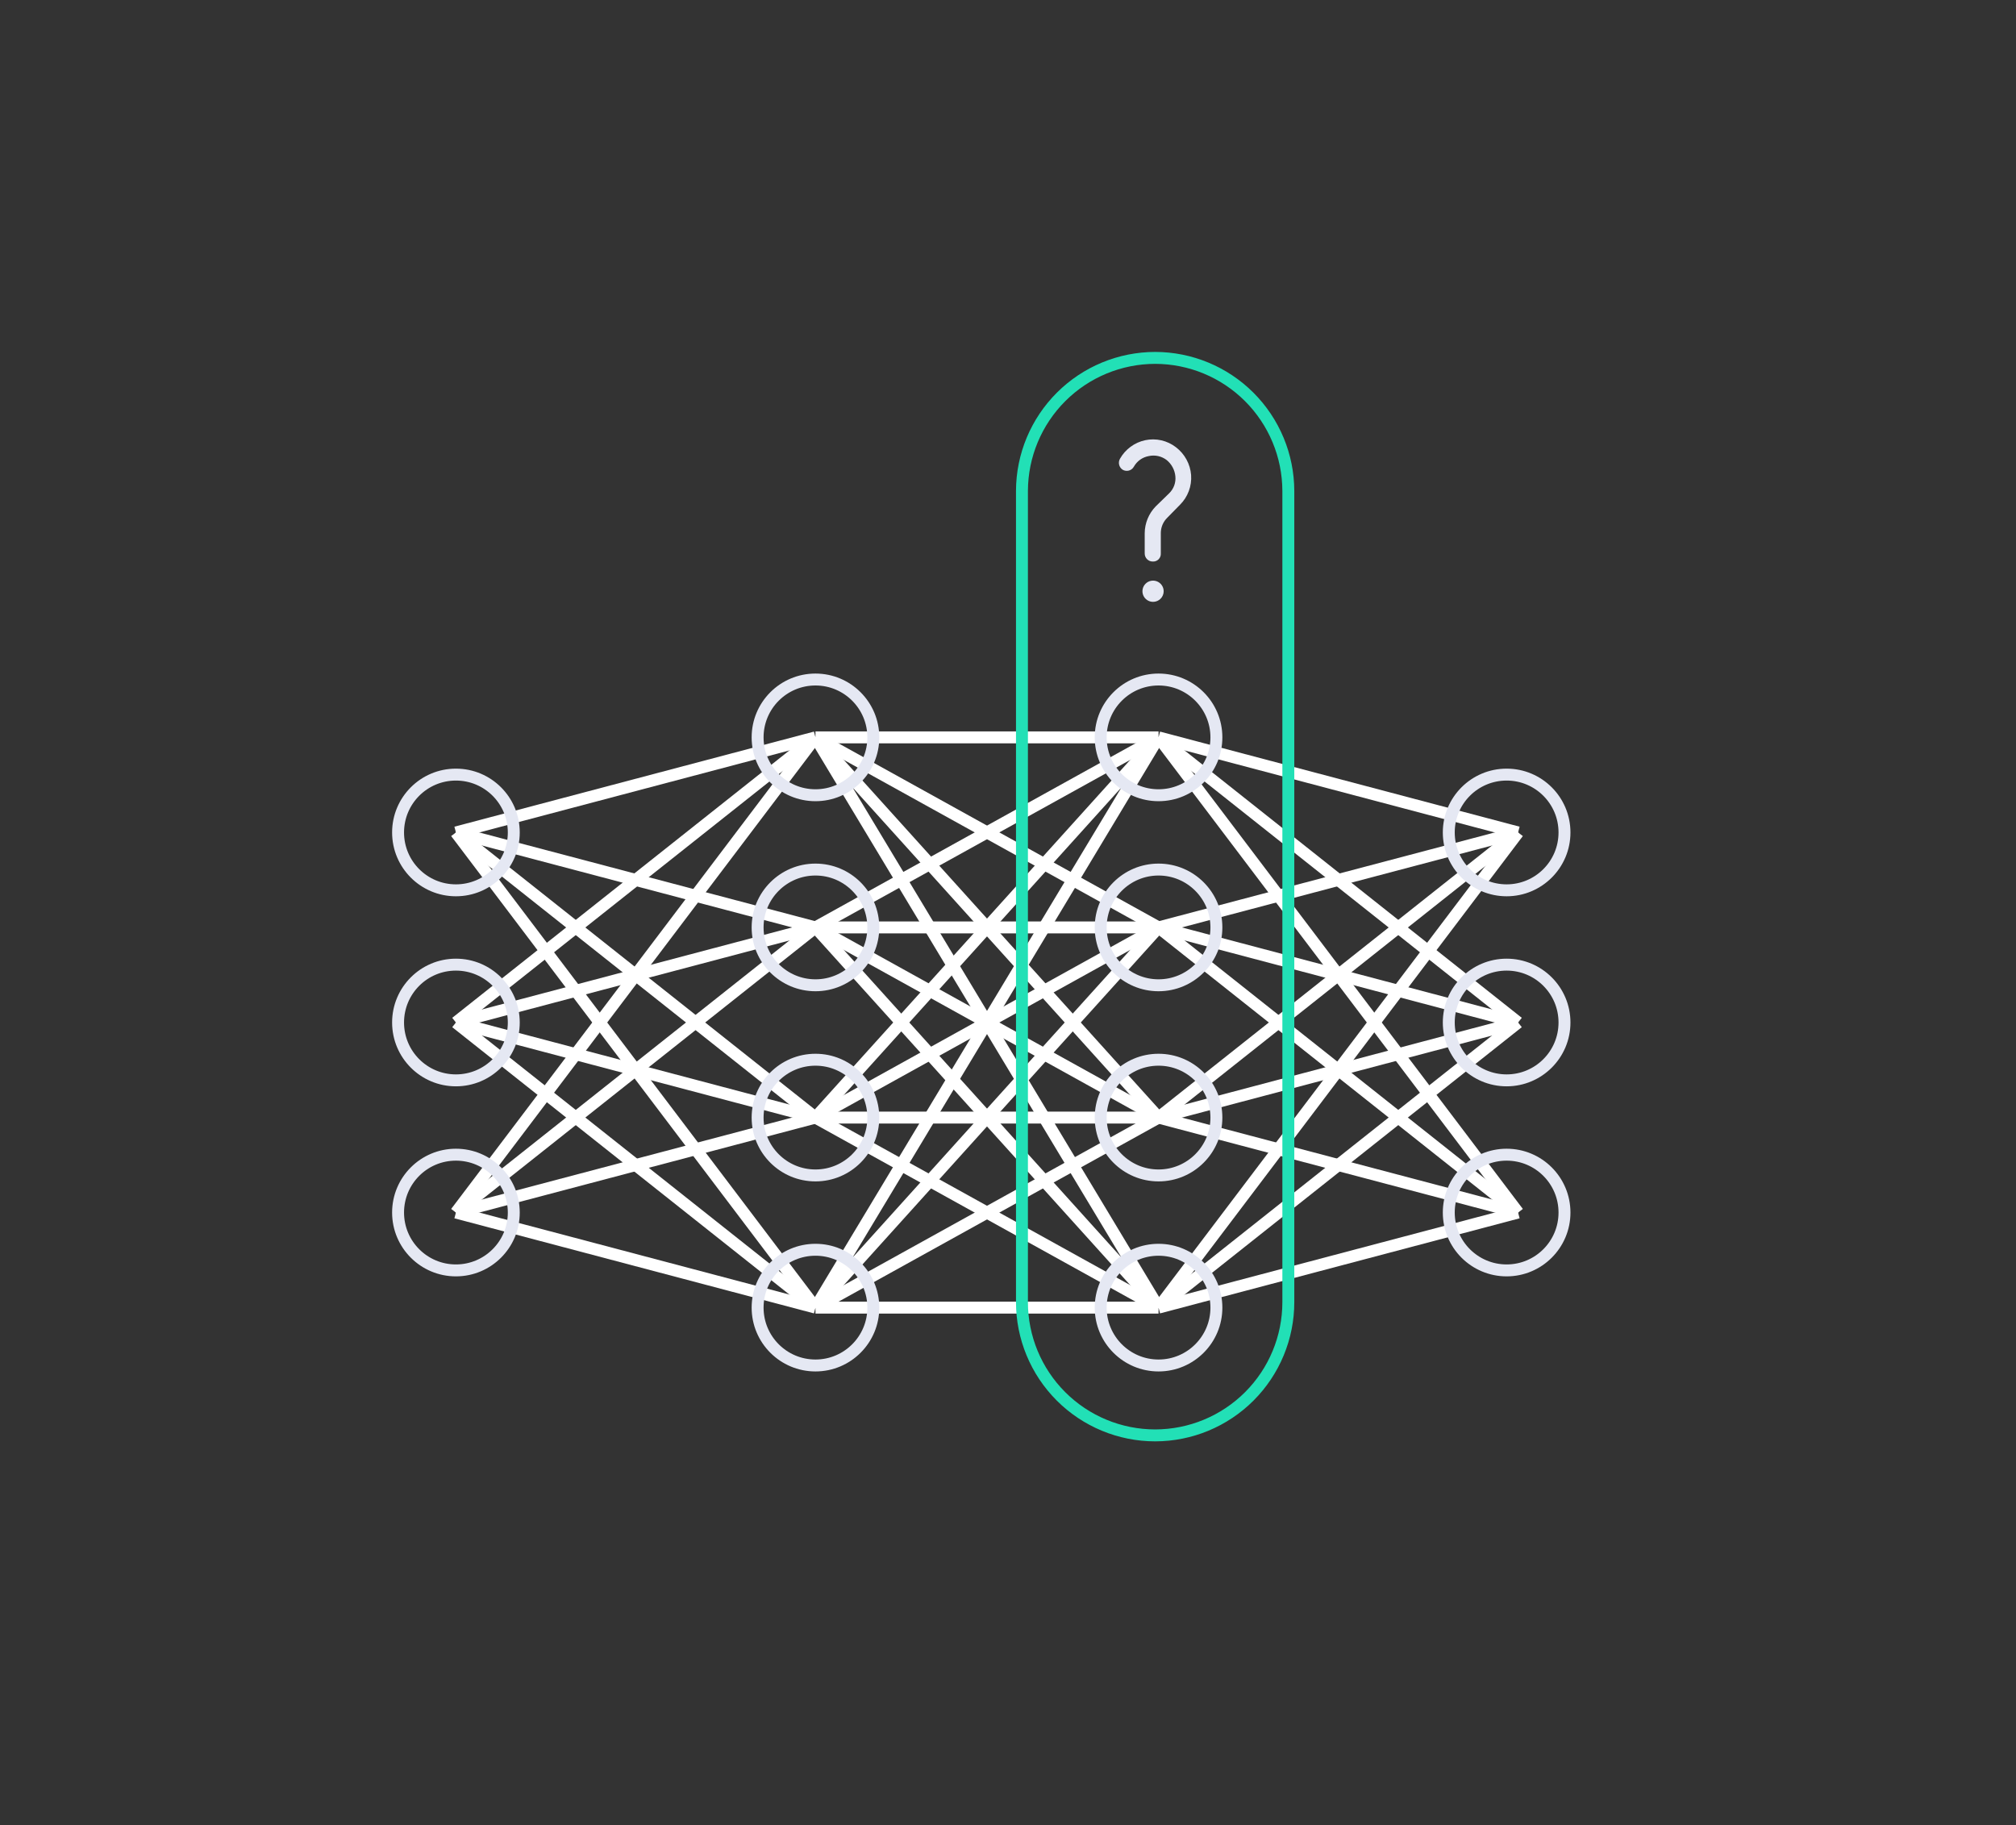<svg width="169" height="153" viewBox="0 0 169 153" fill="none" xmlns="http://www.w3.org/2000/svg">
<rect x="0" y="0" width="169" height="153" fill="#333333" stroke="none"/>
<g clip-path="url(#clip0_1201_1263)">
<path d="M38.22 69.78L68.36 61.81" stroke="white" stroke-miterlimit="10"/>
<path d="M38.22 69.78L68.36 77.74" stroke="white" stroke-miterlimit="10"/>
<path d="M38.22 69.78L68.36 93.68" stroke="white" stroke-miterlimit="10"/>
<path d="M38.22 69.78L68.36 109.61" stroke="white" stroke-miterlimit="10"/>
<path d="M38.22 85.71L68.36 77.74" stroke="white" stroke-miterlimit="10"/>
<path d="M38.22 85.71L68.36 93.68" stroke="white" stroke-miterlimit="10"/>
<path d="M38.22 85.71L68.36 109.61" stroke="white" stroke-miterlimit="10"/>
<path d="M38.22 85.71L68.36 61.81" stroke="white" stroke-miterlimit="10"/>
<path d="M38.22 101.64L68.36 93.68" stroke="white" stroke-miterlimit="10"/>
<path d="M38.22 101.64L68.36 109.61" stroke="white" stroke-miterlimit="10"/>
<path d="M38.22 101.64L68.36 61.81" stroke="white" stroke-miterlimit="10"/>
<path d="M38.22 101.64L68.36 77.74" stroke="white" stroke-miterlimit="10"/>
<path d="M127.26 69.78L97.12 61.81" stroke="white" stroke-miterlimit="10"/>
<path d="M127.26 69.78L97.12 77.74" stroke="white" stroke-miterlimit="10"/>
<path d="M127.26 69.78L97.12 93.68" stroke="white" stroke-miterlimit="10"/>
<path d="M127.26 69.78L97.12 109.61" stroke="white" stroke-miterlimit="10"/>
<path d="M127.26 85.71L97.12 77.74" stroke="white" stroke-miterlimit="10"/>
<path d="M127.26 85.71L97.12 93.68" stroke="white" stroke-miterlimit="10"/>
<path d="M127.26 85.71L97.12 109.61" stroke="white" stroke-miterlimit="10"/>
<path d="M127.26 85.71L97.12 61.81" stroke="white" stroke-miterlimit="10"/>
<path d="M127.26 101.64L97.12 93.68" stroke="white" stroke-miterlimit="10"/>
<path d="M127.26 101.64L97.12 109.61" stroke="white" stroke-miterlimit="10"/>
<path d="M127.26 101.64L97.12 61.81" stroke="white" stroke-miterlimit="10"/>
<path d="M127.26 101.64L97.12 77.74" stroke="white" stroke-miterlimit="10"/>
<path d="M68.36 61.81H97.12" stroke="white" stroke-miterlimit="10"/>
<path d="M68.36 61.81L97.12 77.74" stroke="white" stroke-miterlimit="10"/>
<path d="M68.36 61.81L97.12 93.68" stroke="white" stroke-miterlimit="10"/>
<path d="M68.36 61.81L97.12 109.61" stroke="white" stroke-miterlimit="10"/>
<path d="M68.36 93.68H97.12" stroke="white" stroke-miterlimit="10"/>
<path d="M68.36 93.68L97.12 109.61" stroke="white" stroke-miterlimit="10"/>
<path d="M68.36 93.68L97.12 77.74" stroke="white" stroke-miterlimit="10"/>
<path d="M68.36 93.68L97.12 61.81" stroke="white" stroke-miterlimit="10"/>
<path d="M68.36 77.74H97.12" stroke="white" stroke-miterlimit="10"/>
<path d="M68.36 77.74L97.12 93.68" stroke="white" stroke-miterlimit="10"/>
<path d="M68.36 77.74L97.12 109.61" stroke="white" stroke-miterlimit="10"/>
<path d="M68.36 109.61H97.12" stroke="white" stroke-miterlimit="10"/>
<path d="M68.36 109.61L97.12 61.81" stroke="white" stroke-miterlimit="10"/>
<path d="M68.36 109.61L97.12 93.68" stroke="white" stroke-miterlimit="10"/>
<path d="M68.36 109.61L97.12 77.74" stroke="white" stroke-miterlimit="10"/>
<path d="M68.36 77.74L97.12 61.81" stroke="white" stroke-miterlimit="10"/>
<path d="M38.22 74.63C40.899 74.63 43.07 72.459 43.07 69.78C43.07 67.101 40.899 64.93 38.22 64.93C35.541 64.93 33.37 67.101 33.37 69.78C33.37 72.459 35.541 74.63 38.22 74.63Z" stroke="#E5E8F3" stroke-miterlimit="10"/>
<path d="M38.22 90.56C40.899 90.56 43.07 88.389 43.07 85.71C43.07 83.031 40.899 80.86 38.22 80.86C35.541 80.86 33.37 83.031 33.37 85.71C33.37 88.389 35.541 90.56 38.22 90.56Z" stroke="#E5E8F3" stroke-miterlimit="10"/>
<path d="M38.22 106.49C40.899 106.49 43.07 104.319 43.07 101.64C43.07 98.961 40.899 96.79 38.22 96.79C35.541 96.79 33.37 98.961 33.37 101.64C33.37 104.319 35.541 106.49 38.22 106.49Z" stroke="#E5E8F3" stroke-miterlimit="10"/>
<path d="M126.3 74.63C128.979 74.63 131.15 72.459 131.15 69.78C131.15 67.101 128.979 64.93 126.3 64.93C123.621 64.93 121.45 67.101 121.45 69.78C121.45 72.459 123.621 74.63 126.3 74.63Z" stroke="#E5E8F3" stroke-miterlimit="10"/>
<path d="M126.3 90.56C128.979 90.56 131.15 88.389 131.15 85.71C131.15 83.031 128.979 80.86 126.3 80.86C123.621 80.86 121.45 83.031 121.45 85.71C121.45 88.389 123.621 90.56 126.3 90.56Z" stroke="#E5E8F3" stroke-miterlimit="10"/>
<path d="M126.3 106.49C128.979 106.49 131.15 104.319 131.15 101.64C131.15 98.961 128.979 96.79 126.3 96.79C123.621 96.79 121.45 98.961 121.45 101.64C121.45 104.319 123.621 106.49 126.3 106.49Z" stroke="#E5E8F3" stroke-miterlimit="10"/>
<path d="M68.36 66.66C71.039 66.66 73.21 64.489 73.21 61.81C73.21 59.131 71.039 56.96 68.36 56.96C65.681 56.96 63.51 59.131 63.51 61.81C63.51 64.489 65.681 66.66 68.36 66.66Z" stroke="#E5E8F3" stroke-miterlimit="10"/>
<path d="M68.36 82.59C71.039 82.59 73.21 80.419 73.21 77.74C73.21 75.061 71.039 72.89 68.36 72.89C65.681 72.89 63.51 75.061 63.51 77.74C63.51 80.419 65.681 82.59 68.36 82.59Z" stroke="#E5E8F3" stroke-miterlimit="10"/>
<path d="M68.36 98.53C71.039 98.53 73.21 96.359 73.21 93.68C73.21 91.001 71.039 88.83 68.36 88.83C65.681 88.83 63.51 91.001 63.51 93.68C63.51 96.359 65.681 98.53 68.36 98.53Z" stroke="#E5E8F3" stroke-miterlimit="10"/>
<path d="M68.36 114.46C71.039 114.46 73.21 112.289 73.21 109.61C73.21 106.931 71.039 104.76 68.36 104.76C65.681 104.76 63.51 106.931 63.51 109.61C63.51 112.289 65.681 114.46 68.36 114.46Z" stroke="#E5E8F3" stroke-miterlimit="10"/>
<path d="M97.12 66.66C99.799 66.66 101.97 64.489 101.97 61.81C101.97 59.131 99.799 56.96 97.12 56.96C94.441 56.96 92.27 59.131 92.27 61.81C92.27 64.489 94.441 66.66 97.12 66.66Z" stroke="#E5E8F3" stroke-miterlimit="10"/>
<path d="M97.12 82.59C99.799 82.59 101.97 80.419 101.97 77.74C101.97 75.061 99.799 72.89 97.12 72.89C94.441 72.89 92.27 75.061 92.27 77.74C92.27 80.419 94.441 82.59 97.12 82.59Z" stroke="#E5E8F3" stroke-miterlimit="10"/>
<path d="M97.12 98.53C99.799 98.53 101.97 96.359 101.97 93.68C101.97 91.001 99.799 88.83 97.12 88.83C94.441 88.83 92.27 91.001 92.27 93.68C92.27 96.359 94.441 98.53 97.12 98.53Z" stroke="#E5E8F3" stroke-miterlimit="10"/>
<path d="M97.12 114.46C99.799 114.46 101.97 112.289 101.97 109.61C101.97 106.931 99.799 104.76 97.12 104.76C94.441 104.76 92.27 106.931 92.27 109.61C92.27 112.289 94.441 114.46 97.12 114.46Z" stroke="#E5E8F3" stroke-miterlimit="10"/>
<path d="M85.67 41.39V109.15C85.67 112.112 86.847 114.954 88.942 117.048C91.036 119.143 93.877 120.32 96.84 120.32C99.801 120.317 102.639 119.139 104.732 117.045C106.825 114.95 108 112.111 108 109.15V41.15C107.992 38.194 106.813 35.361 104.722 33.271C102.63 31.181 99.796 30.005 96.84 30C93.885 30.003 91.052 31.175 88.959 33.26C86.866 35.346 85.683 38.175 85.67 41.13V41.39Z" stroke="#22E0B6" stroke-miterlimit="10"/>
<path d="M96.3 38.23C96.039 38.277 95.791 38.381 95.575 38.535C95.359 38.689 95.18 38.889 95.05 39.12C95.006 39.198 94.948 39.267 94.877 39.323C94.806 39.379 94.726 39.42 94.639 39.444C94.553 39.468 94.462 39.475 94.373 39.464C94.284 39.453 94.198 39.424 94.12 39.38C93.969 39.285 93.86 39.135 93.817 38.961C93.774 38.788 93.8 38.605 93.89 38.45C94.112 38.057 94.415 37.716 94.779 37.449C95.142 37.181 95.559 36.994 96 36.9C96.447 36.805 96.91 36.808 97.355 36.91C97.801 37.012 98.219 37.21 98.58 37.49C98.944 37.767 99.245 38.118 99.464 38.52C99.683 38.921 99.814 39.364 99.85 39.82C99.883 40.278 99.817 40.737 99.657 41.166C99.496 41.596 99.245 41.986 98.92 42.31L97.86 43.39C97.684 43.56 97.545 43.763 97.45 43.988C97.356 44.214 97.308 44.456 97.31 44.7V46.39C97.316 46.48 97.302 46.57 97.271 46.654C97.239 46.739 97.19 46.816 97.127 46.88C97.064 46.944 96.988 46.994 96.904 47.027C96.82 47.06 96.73 47.074 96.64 47.07C96.55 47.071 96.461 47.055 96.378 47.021C96.295 46.987 96.22 46.937 96.156 46.874C96.093 46.81 96.043 46.735 96.009 46.652C95.975 46.569 95.959 46.48 95.96 46.39V44.7C95.965 43.855 96.299 43.044 96.89 42.44L98 41.36C98.192 41.176 98.34 40.951 98.432 40.702C98.524 40.452 98.558 40.185 98.53 39.92C98.478 39.392 98.219 38.907 97.81 38.57C97.599 38.406 97.354 38.29 97.093 38.231C96.832 38.173 96.561 38.172 96.3 38.23ZM96.66 50.45C96.484 50.45 96.312 50.398 96.165 50.3C96.019 50.202 95.905 50.063 95.838 49.901C95.77 49.738 95.753 49.559 95.787 49.386C95.821 49.214 95.906 49.055 96.031 48.931C96.155 48.806 96.314 48.721 96.486 48.687C96.659 48.653 96.838 48.67 97.001 48.738C97.163 48.805 97.302 48.919 97.4 49.066C97.498 49.212 97.55 49.384 97.55 49.56C97.55 49.677 97.527 49.793 97.482 49.901C97.438 50.009 97.372 50.107 97.289 50.189C97.207 50.272 97.109 50.337 97.001 50.382C96.893 50.427 96.777 50.45 96.66 50.45Z" fill="#E5E8F3"/>
</g>
<defs>
<clipPath id="clip0_1201_1263">
<rect width="168.68" height="153" fill="white"/>
</clipPath>
</defs>
</svg>
